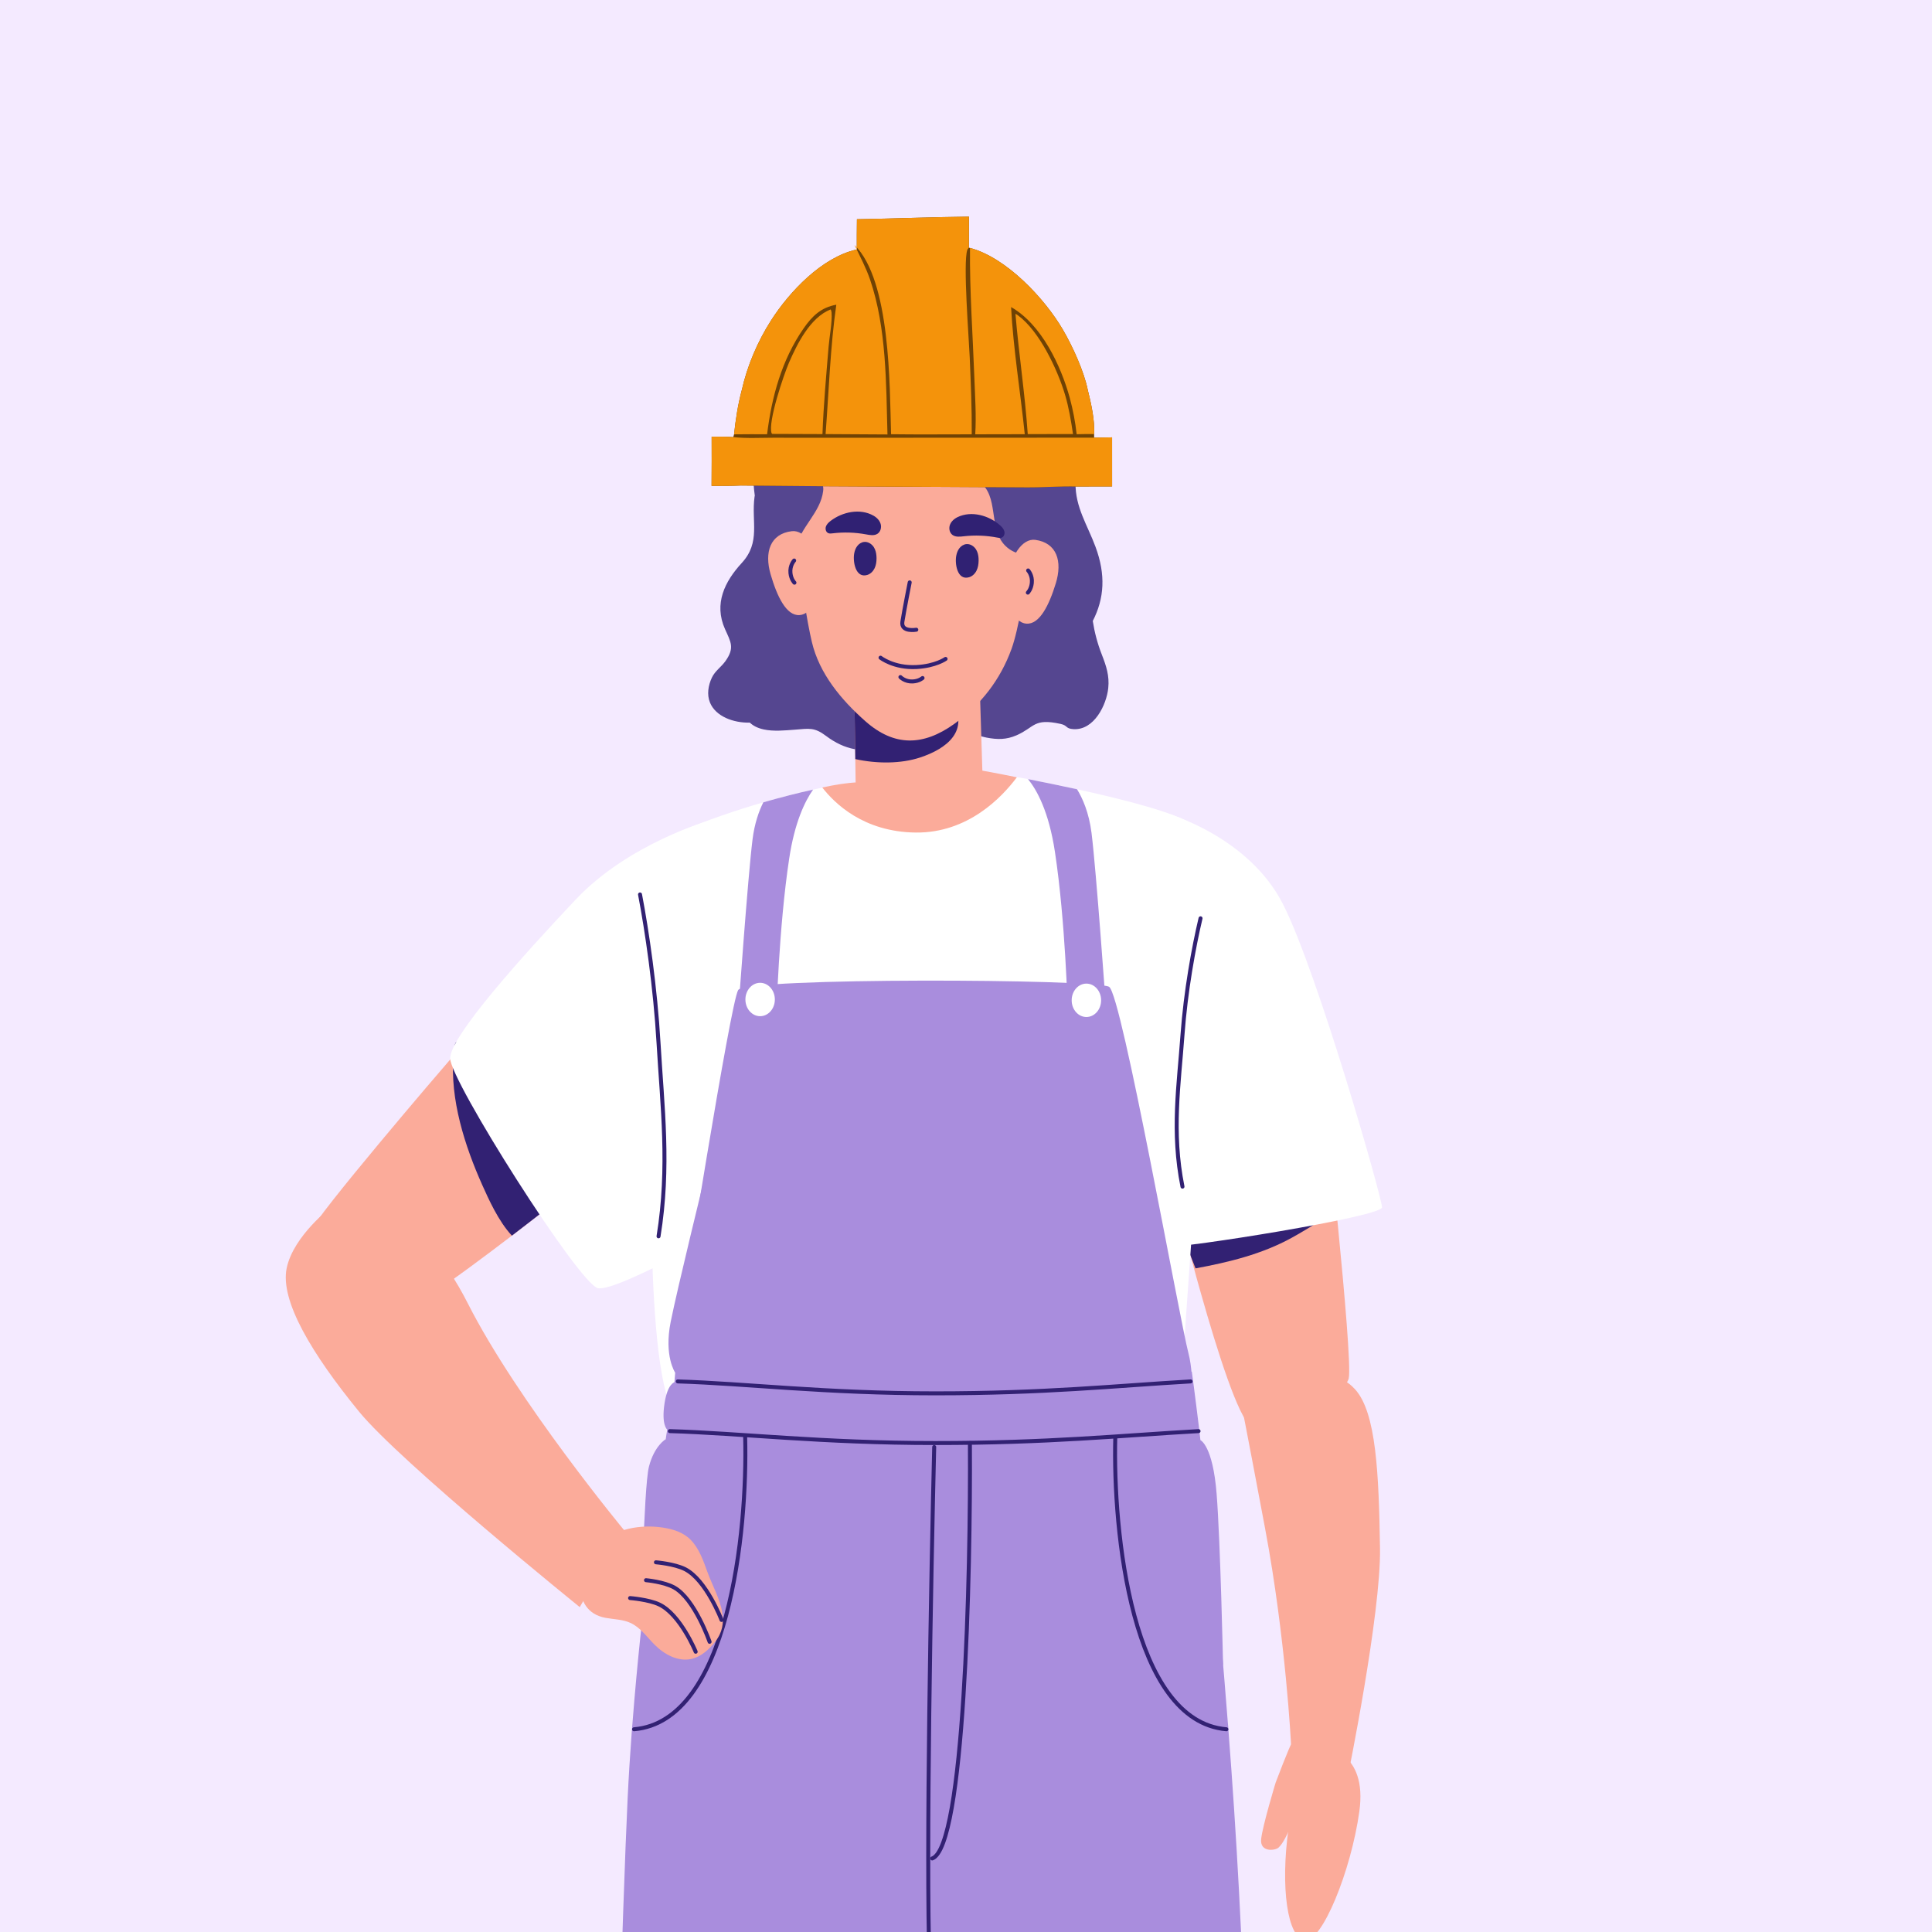 <svg xmlns="http://www.w3.org/2000/svg" width="972" height="972" viewBox="0 0 972 972" fill="none"><rect x="0" y="0" width="972" height="972" fill="#808080" stroke="none"/><g clip-path="url(#clip0_977_94)"><rect width="972" height="972" fill="#F4EAFF"></rect><g clip-path="url(#clip1_977_94)"><path d="M678.536 693.544C676.428 702.187 640.38 724.514 629.268 717.357C623.084 713.391 612.422 679.785 604.211 650.759C603.433 648 602.655 645.24 601.914 642.58C599.842 634.997 597.949 628.006 596.454 622.299C596.349 621.906 596.248 621.464 596.143 621.07C593.949 612.755 592.648 607.449 592.648 607.449L669.264 578.954C669.264 578.954 670.067 586.483 671.251 597.751C671.853 603.819 672.592 611.006 673.297 618.623C676.341 649.689 679.765 688.442 678.536 693.544Z" fill="#FBAB9A"></path><path d="M666.866 588.588C650.099 587.34 622.857 595.116 612.432 597.132C607.195 598.14 594.752 598.524 591.341 603.324C590.476 604.524 590.428 607.164 590.428 609.18C590.572 609.564 590.716 609.996 590.86 610.38C592.926 615.948 595.521 622.764 598.356 630.157C599.364 632.748 600.421 635.437 601.478 638.124C618.197 635.052 634.916 630.973 649.906 622.716C653.942 620.46 663.502 615.132 670.805 609.228C669.411 601.692 668.019 594.588 666.866 588.588Z" fill="#322173"></path><path d="M587.208 409.258C587.208 409.258 628.046 420.658 645.462 454.858C662.877 489.059 695.307 602.61 695.307 607.411C695.307 612.211 593.214 628.261 588.409 627.061C586.873 626.677 574.297 559.86 574.297 559.86L587.208 409.258Z" fill="white"></path><path d="M468.351 151.782C463.258 151.254 464.315 153.27 460.039 149.142C457.252 146.454 454.898 144.054 451.151 142.566C434.287 135.846 419.25 151.926 423.718 168.487C423.815 168.918 424.007 169.206 424.247 169.447C423.382 173.478 422.998 177.607 423.526 181.399C423.67 182.839 424.007 184.279 424.487 185.575C424.535 185.719 424.584 185.91 424.679 186.055C427.562 193.399 437.795 196.759 445.146 196.231C448.509 195.991 451.44 194.791 453.986 192.582C459.223 188.118 459.703 184.134 467.054 181.591C470.32 180.439 472.675 179.047 474.357 177.127C475.557 175.734 476.422 174.055 477.047 171.943C477.575 170.31 477.912 168.487 478.2 166.375C479.113 159.222 476.086 152.598 468.351 151.782Z" fill="#A3572B"></path><path d="M554.365 329.425C552.1 323.646 550.664 318.084 549.78 312.427C555.633 300.994 556.351 289.13 551.158 275.108C547.112 264.181 540.945 255.163 541.104 243.099C541.238 232.908 541.287 222.24 538.567 212.312C533.646 194.349 509.548 181.822 492.267 178.879C471.954 175.421 458.999 175.951 439.144 183.673C423.006 183.981 405.588 193.222 394.178 203.149C380.049 215.441 377.386 232.282 379.737 249.354C379.707 249.557 379.646 249.736 379.618 249.942C377.91 262.396 382.845 272.732 373.182 283.233C364.673 292.482 359.015 303.699 364.761 316.521C367.694 323.066 369.706 325.921 364.999 332.57C362.846 335.612 359.775 337.457 358.126 340.968C356.336 344.783 355.544 349.415 357.183 353.434C360.062 360.495 369.048 363.748 377.239 363.561C378.939 365.161 381.135 366.303 384.2 366.977C389.099 368.057 394.896 367.48 399.796 367.114C407.071 366.571 409.611 365.725 415.636 370.282C424.764 377.185 435.065 379.39 444.158 375.19C452.148 375.458 459.837 375.952 467.504 373.255C475.06 370.596 477.446 367.075 486.464 368.497C489.856 369.031 493.075 370.468 496.449 371.11C501.795 372.126 506.295 372.171 511.406 369.939C520.676 365.891 519.879 361.19 533.58 364.202C537.371 365.035 535.927 366.596 540.107 366.836C550.457 367.429 556.681 354.671 557.57 346.166C558.211 340.034 556.561 335.031 554.365 329.425Z" fill="#554690"></path><path d="M495.456 427.263L467.062 440.463L431.029 434.895L430.309 381.902L429.828 347.677L467.014 341.533L492.669 337.262L495.456 427.263Z" fill="#FBAB9A"></path><path d="M478.977 352.82C475.95 347.828 471.818 344.132 467.014 341.539L429.828 347.683L430.309 381.908C441.311 384.308 453.225 384.26 462.786 381.14C476.719 376.58 487.865 367.412 478.977 352.82Z" fill="#322173"></path><path d="M521.936 244.993C521.936 244.993 516.008 306.974 508.883 326.534C503.285 341.9 493.647 354.433 480.257 364.084C464.37 375.534 449.823 375.595 435.416 362.884C423.266 352.165 412.183 338.905 408.442 322.933C403.645 302.456 395.192 244.914 407.128 220.965C419.064 197.017 476.953 194.042 500.12 210.344C523.288 226.645 521.936 244.993 521.936 244.993Z" fill="#FBAB9A"></path><path d="M518.728 206.774C503.488 191.013 476.455 190.409 456.155 189.775C434.614 189.103 417.087 197.541 405.357 215.986C394.782 232.612 386.41 257.953 395.78 276.643C396.7 278.48 399.714 278.025 400.171 276.07C402.743 265.051 412.822 257.933 414.134 247.04C414.652 242.724 411.998 242.268 413.791 235.859C415.265 230.59 421.096 226.12 425.334 223.413C431.48 219.489 438.205 216.386 445.269 216.357C446.396 223.617 450.429 229.934 456.892 234.159C461.442 237.135 466.755 238.734 472.096 239.527C479.051 240.562 486.716 238.158 492.409 242.119C503.054 249.525 496.879 265.678 505.745 274.539C511.24 280.032 518.919 279.933 525.345 276.391C526.873 275.548 526.74 273.885 525.87 272.843C527.448 253.197 534.25 222.825 518.728 206.774Z" fill="#554690"></path><path d="M387.698 288.937C390.931 300.046 395.593 309.892 402.239 309.456C408.886 309.019 412.527 298.899 411.767 287.355C411.007 275.811 404.968 266.44 398.356 267.243C387.478 268.565 384.462 277.812 387.698 288.937Z" fill="#FBAB9A"></path><path d="M531.189 293.451C527.794 304.511 522.987 314.288 516.348 313.754C509.709 313.22 506.216 303.047 507.146 291.516C508.076 279.984 514.252 270.703 520.852 271.603C531.71 273.084 534.589 282.375 531.189 293.451Z" fill="#FBAB9A"></path><path d="M440.944 279.684C440.826 278.123 440.454 276.578 439.614 275.269C438.557 273.623 436.64 272.429 434.696 272.652C433.323 272.81 432.087 273.65 431.255 274.753C430.424 275.857 429.967 277.203 429.732 278.564C429.04 282.554 430.421 291.063 436.338 289.252C437.974 288.751 439.275 287.425 440.016 285.883C440.757 284.342 440.989 282.601 440.989 280.891C440.988 280.49 440.975 280.087 440.944 279.684Z" fill="#302173"></path><path d="M492.321 280.903C492.231 279.335 491.884 277.78 491.064 276.452C490.032 274.783 488.131 273.552 486.177 273.742C484.797 273.877 483.542 274.698 482.689 275.79C481.837 276.882 481.355 278.225 481.095 279.585C480.331 283.576 481.569 292.134 487.536 290.42C489.186 289.946 490.513 288.638 491.284 287.105C492.053 285.573 492.316 283.83 492.345 282.115C492.352 281.713 492.345 281.308 492.321 280.903Z" fill="#302173"></path><path d="M440.754 260.31C440.354 259.985 439.925 259.696 439.481 259.444C432.714 255.599 423.807 257.525 417.881 262.069C416.876 262.841 415.896 263.755 415.506 264.96C415.115 266.164 415.524 267.708 416.684 268.217C417.361 268.515 418.138 268.416 418.872 268.326C424.453 267.644 430.139 267.818 435.668 268.841C437.625 269.203 439.812 269.629 441.475 268.538C443.034 267.516 443.583 265.353 443.053 263.566C442.67 262.269 441.815 261.168 440.754 260.31Z" fill="#302173"></path><path d="M477.925 264.023C477.273 265.768 477.669 267.964 479.152 269.093C480.735 270.298 482.946 270.025 484.924 269.801C490.511 269.168 496.195 269.391 501.714 270.462C502.441 270.603 503.208 270.756 503.905 270.507C505.098 270.08 505.614 268.568 505.308 267.339C505.003 266.11 504.09 265.129 503.141 264.29C497.548 259.343 488.797 256.798 481.778 260.16C481.317 260.381 480.869 260.64 480.447 260.935C479.33 261.717 478.399 262.756 477.925 264.023Z" fill="#302173"></path><path d="M440.04 189.908C438.207 187.466 434.034 189.856 435.892 192.331C439.747 197.465 442.245 203.26 443.023 209.658C443.392 212.685 448.2 212.722 447.828 209.658C446.946 202.409 444.441 195.769 440.04 189.908Z" fill="#322173"></path><path d="M607.292 519.094C605.611 533.11 595.185 683.928 595.185 683.928C595.185 683.928 596.434 713.496 589.804 725.112C583.126 736.728 408.968 749.113 400.656 747.529C392.296 745.897 358.202 735.268 340.586 713.667C322.97 692.067 328.927 557.494 327.294 550.294C325.661 543.094 305.674 451.509 318.165 433.892C325.612 423.476 356.216 411.764 384.033 403.652C392.97 401.108 401.569 398.9 409.063 397.267C409.977 397.075 410.842 396.884 411.706 396.692C419.057 395.108 425.111 394.148 428.954 393.908C428.954 393.908 446.875 405.092 463.93 403.508C481.033 401.923 502.653 389.156 513.607 391.316C514.76 391.556 515.961 391.748 517.21 391.988C524.513 393.428 533.065 395.156 541.857 397.075C566.071 402.356 592.303 409.124 600.614 415.124C617.285 427.124 608.926 505.125 607.292 519.094Z" fill="white"></path><path d="M293.52 593.486C293.52 593.486 291.647 595.022 288.332 597.662C282.038 602.654 270.604 611.678 257.536 621.662C229.526 643.071 194.118 668.799 186.047 668.463C172.258 667.887 153.041 628.238 156.02 619.886C158.855 611.87 221.743 538.476 228.181 531.085C228.47 530.653 228.662 530.461 228.662 530.461L284.873 585.086L293.52 593.486Z" fill="#FBAB9A"></path><path d="M284.871 585.085C284.15 583.116 283.382 581.293 282.661 579.613C273.052 557.772 255.805 536.988 233.704 527.532C233.609 527.484 233.512 527.484 233.464 527.484C233.464 527.292 233.464 527.1 233.512 526.908C233.993 523.884 229.381 522.588 228.852 525.612C228.564 527.436 228.324 529.26 228.18 531.084C226.258 553.02 233.896 576.685 242.689 596.317C245.763 603.133 250.712 614.365 257.534 621.661C270.602 611.677 282.036 602.653 288.33 597.661C287.561 593.293 286.312 588.973 284.871 585.085Z" fill="#322173"></path><path d="M356.6 412.859C356.6 412.859 316.163 424.46 289.739 452.46C263.316 480.46 226.482 521.261 226.482 532.461C226.482 543.661 291.141 645.663 300.75 648.063C310.358 650.463 376.218 612.462 376.218 612.462L362.606 515.661L356.6 412.859Z" fill="white"></path><path d="M511.589 391.064C504.046 401.145 486.942 419.145 460.71 418.857C434.382 418.569 419.803 404.074 413.701 396.203C420.763 394.618 426.551 393.897 430.251 393.656C430.251 393.656 447.113 397.241 463.497 395.657C479.927 394.072 493.909 387.656 493.909 387.656C493.909 387.656 501.067 388.904 511.589 391.064Z" fill="#FBAB9A"></path><path d="M599.943 720.015C599.847 721.647 599.799 723.23 599.751 724.815C599.126 739.119 598.021 750.879 598.021 750.879L500.012 753.423L350.596 757.263L334.357 759.087C334.357 759.087 335.559 743.007 337.047 723.999C337.144 722.414 337.288 720.783 337.432 719.199C337.865 713.246 338.345 707.198 338.826 701.342V701.294C339.018 699.278 339.162 697.359 339.306 695.438C339.45 693.806 339.546 692.174 339.69 690.59C340.891 675.806 341.9 664.19 342.189 663.086C343.005 659.87 367.412 504.444 371.4 498.06C375.435 491.675 551.564 492.444 558.001 496.475C564.391 500.46 593.217 662.846 598.021 681.278C598.742 684.062 599.27 687.614 599.559 691.647C599.702 693.182 599.799 694.766 599.895 696.398C600.279 703.742 600.183 712.094 599.943 720.015Z" fill="#A98DDD"></path><path d="M630.066 1579.27C630.066 1581.07 593.531 1590.52 558.249 1591.27C522.967 1592.02 488.938 1584.07 488.338 1579.27C487.137 1569.67 479.113 1409.69 477.912 1370.09C476.711 1330.49 464.316 1263.67 464.316 1233.67C464.316 1208.28 456.581 842.513 454.179 730.719C454.179 729.039 454.131 727.407 454.083 725.871C453.698 708.495 453.506 698.462 453.506 698.462L599.607 690.062C599.607 690.062 601.096 700.718 603.402 719.727C603.547 721.263 603.738 722.847 603.931 724.527C607.582 755.439 613.011 805.264 617.672 866.033C617.864 867.809 618.007 869.633 618.103 871.457C621.995 921.713 625.31 979.026 626.848 1039.27C631.652 1227.67 630.066 1575.67 630.066 1579.27Z" fill="#A98DDD"></path><path d="M513.942 978.069C512.741 1004.47 486.316 1143.67 482.713 1209.67C479.11 1275.67 458.692 1306.87 459.893 1354.87C461.094 1402.88 449.899 1576.49 442.693 1578.89C439.089 1580.09 406.193 1588.45 373.409 1588.4C340.626 1588.35 307.954 1579.88 303.751 1578.08C295.343 1574.48 310.957 1004.09 315.761 904.868C316.29 893.732 317.011 882.548 317.827 871.46C317.971 869.732 318.116 867.956 318.26 866.228C322.776 808.387 330.415 753.618 334.931 724.05C335.171 722.37 335.412 720.786 335.7 719.25C337.429 707.826 339.303 695.441 339.303 695.441C339.303 695.441 380.044 711.378 420.978 724.002C427.271 725.922 433.661 727.938 440.002 730.05C462.198 737.346 483.866 745.41 500.009 753.426C513.413 760.098 523.022 766.722 525.953 772.866C540.365 802.867 515.143 951.669 513.942 978.069Z" fill="#A98DDD"></path><path d="M339.306 695.441C339.306 695.441 335.868 696.136 334.353 705.891C332.625 717.014 335.703 719.25 335.703 719.25L348.556 710.11L339.306 695.441Z" fill="#A98DDD"></path><path d="M339.688 690.591C339.688 690.591 333.967 682.302 337.421 665.043C340.876 647.784 354.504 592.363 354.504 592.363C354.504 592.363 376.193 608.088 376.577 613.074C376.961 618.06 374.082 641.264 372.738 643.374C371.395 645.483 339.688 690.591 339.688 690.591Z" fill="#A98DDD"></path><path d="M334.932 724.047C334.932 724.047 329.169 727.366 326.482 737.913C323.795 748.46 322.451 819.989 322.451 819.989C322.451 819.989 339.15 808.675 339.15 807.141C339.15 805.607 345.292 759.199 345.292 758.432C345.292 757.665 334.932 724.047 334.932 724.047Z" fill="#A98DDD"></path><path d="M409.064 397.262C404.885 403.214 399.792 413.774 397.053 431.918C391.769 466.719 390.616 511.119 390.616 511.119L371.398 509.488C371.398 509.488 376.203 441.518 378.605 422.318C379.614 414.254 381.823 408.062 384.033 403.646C392.97 401.102 401.569 398.894 409.064 397.262Z" fill="#A98DDD"></path><path d="M556.367 506.318L537.15 507.902C537.15 507.902 536.044 463.55 530.76 428.701C527.685 408.253 521.631 397.404 517.211 391.98C524.514 393.421 533.066 395.149 541.858 397.068C544.596 401.533 547.863 408.733 549.161 419.101C551.563 438.301 556.367 506.318 556.367 506.318Z" fill="#A98DDD"></path><path d="M389.831 502.853C389.831 507.492 386.515 511.253 382.425 511.253C378.334 511.253 375.018 507.492 375.018 502.853C375.018 498.214 378.334 494.453 382.425 494.453C386.515 494.453 389.831 498.214 389.831 502.853Z" fill="white"></path><path d="M553.98 503.259C553.98 507.899 550.663 511.66 546.573 511.66C542.482 511.66 539.166 507.899 539.166 503.259C539.166 498.62 542.482 494.859 546.573 494.859C550.663 494.859 553.98 498.62 553.98 503.259Z" fill="white"></path><path d="M187.751 615.189C187.751 615.189 210.368 606.49 235.41 655.838C260.452 705.187 314.119 770.001 314.119 770.001L291.669 808.54C291.669 808.54 201.299 735.525 180.591 710.148C157.098 681.358 140.794 654.462 144.229 638.005C147.662 621.548 167.082 606.923 167.082 606.923L187.751 615.189Z" fill="#FBAB9A"></path><path d="M477.047 171.941C476.422 174.053 475.557 175.733 474.356 177.126C469.84 177.606 465.372 178.086 460.952 178.613C448.557 180.054 436.402 182.358 424.679 186.054C424.583 185.909 424.535 185.717 424.487 185.574C424.006 184.278 423.67 182.838 423.525 181.397C434.287 178.038 445.386 175.83 456.725 174.342C463.354 173.477 470.176 172.613 477.047 171.941Z" fill="#322173"></path><path d="M321.999 450C325.52 468.414 329.698 496.883 331.314 524.746C333.161 556.598 336.998 587 331.313 622" stroke="#322173" stroke-width="2" stroke-linecap="round"></path><path d="M604 462C600.566 476.453 596.491 498.797 594.915 520.667C593.114 545.667 589.371 569.529 594.915 597" stroke="#322173" stroke-width="2" stroke-linecap="round"></path><path d="M603.929 724.527C603.929 724.527 610.167 727.175 612.086 751.53C614.006 775.884 615.349 838.208 615.349 838.208L591.549 751.146L603.929 724.527Z" fill="#A98DDD"></path><path d="M431.132 110.297C449.923 109.976 468.697 109.23 487.495 109L487.46 124.585L488.01 124.738C506.31 129.578 525.63 150.177 534.85 166.039C539.625 174.253 545.365 186.765 547.27 196.206C548.925 202.715 550.895 211.739 550.45 218.402L550.47 220.189L559.495 220.038L559.505 244.723L541.9 244.763C533.385 244.526 524.83 245.261 516.3 245.194L416.266 244.641L372.741 244.255C367.829 244.477 362.916 244.446 358 244.448C358.107 236.202 358.028 227.946 358.035 219.699C361.664 219.687 365.288 219.627 368.909 219.917L369.311 218.524C370.11 211.035 371.241 203.563 373.197 196.281C375.928 184.058 381.13 171.842 387.865 161.301C397.165 146.746 413.537 129.398 431.057 125.514C431.009 120.445 431.102 115.366 431.132 110.297Z" fill="#6F4204"></path><path d="M510.875 157.898C511.525 158.238 511.515 158.207 512.215 158.723C523.025 166.659 532.095 186.071 535.815 198.546C537.755 205.042 538.835 211.683 539.84 218.37L517.07 218.403C515.665 198.165 512.58 178.103 510.875 157.898Z" fill="#F4930B"></path><path d="M417.88 155.68C418.185 156.141 418.33 156.7 418.37 157.25C418.725 162.214 417.3 169.237 416.875 174.403C415.67 189.048 414.321 203.712 413.788 218.4L388.53 218.307L388.201 217.974C386.217 212.243 394.413 188.273 396.951 182.435C401.092 172.908 407.658 159.699 417.88 155.68Z" fill="#F4930B"></path><path d="M488.011 124.738C506.311 129.579 525.631 150.178 534.851 166.04C539.626 174.254 545.366 186.766 547.271 196.206C548.926 202.715 550.896 211.74 550.451 218.402C547.541 218.304 544.586 218.425 541.671 218.458C540.986 212.281 539.827 206.166 538.206 200.167C533.741 183.897 523.946 163.151 508.676 154.486C509.826 175.786 513.371 197.21 515.561 218.453L490.646 218.504C491.236 209.107 490.541 199.407 490.201 189.994C489.411 168.191 487.801 146.569 488.011 124.738Z" fill="#F4930B"></path><path d="M358.035 219.701C361.664 219.689 365.288 219.628 368.909 219.918C375.441 220.637 382.314 220.233 388.891 220.227L422.725 220.244L550.47 220.191L559.495 220.04L559.505 244.725L541.9 244.765C533.385 244.528 524.83 245.263 516.3 245.196L416.266 244.642L372.741 244.257C367.829 244.479 362.916 244.448 358 244.45C358.107 236.204 358.028 227.948 358.035 219.701Z" fill="#F4930B"></path><path d="M431.132 110.297C449.922 109.976 468.697 109.23 487.495 109L487.46 124.585C487.19 124.971 486.805 125.299 486.65 125.744C484.43 132.147 487.49 170.618 487.87 179.715C488.41 192.625 488.985 205.583 488.89 218.505C475.365 218.508 461.825 218.644 448.301 218.462C447.563 193.982 448.091 141.208 429.908 123.257C432.676 128.986 435.649 134.569 437.716 140.607C446.055 164.954 445.8 193.149 446.491 218.576L415.362 218.393C416.972 197.276 417.75 174.079 420.75 153.301C413.072 154.7 408.655 158.944 404.323 165.182C393.289 181.071 388.265 199.519 385.93 218.48C380.395 218.491 374.843 218.413 369.311 218.524C370.109 211.035 371.24 203.563 373.196 196.281C375.927 184.058 381.129 171.842 387.864 161.301C397.164 146.746 413.537 129.398 431.056 125.514C431.008 120.445 431.101 115.366 431.132 110.297Z" fill="#F4930B"></path><path d="M443 330.887C443 330.887 449.677 336.189 461.128 335.588C470.692 335.085 475.722 331.501 475.722 331.501" stroke="#322173" stroke-width="2" stroke-linecap="round"></path><path d="M453 340.641C453 340.641 455.305 343.045 459.2 342.847C462.453 342.681 464.143 341.115 464.143 341.115" stroke="#322173" stroke-width="2" stroke-linecap="round"></path><path d="M399.545 282C399.545 282 397.272 284.435 397.685 288.312C398.03 291.551 399.688 293.152 399.688 293.152" stroke="#322173" stroke-width="2" stroke-linecap="round"></path><path d="M517.254 287C517.254 287 519.527 289.435 519.114 293.312C518.768 296.551 517.111 298.152 517.111 298.152" stroke="#322173" stroke-width="2" stroke-linecap="round"></path><path d="M457.679 293C457.679 293 455 306.5 454 312.764C453.126 318.238 461 316.818 461 316.818" stroke="#322173" stroke-width="2" stroke-linecap="round"></path><path d="M341 695C375.414 696.065 415.212 701 470.498 701C525.784 701 560.615 697.227 599 695" stroke="#322173" stroke-width="2" stroke-linecap="round"></path><path d="M337 720C372.481 721.065 413.514 726 470.514 726C527.514 726 563.425 722.227 603 720" stroke="#322173" stroke-width="2" stroke-linecap="round"></path><path d="M374.897 723C376.139 770.333 366.698 866 319 870" stroke="#322173" stroke-width="2" stroke-linecap="round"></path><path d="M561.103 723C559.861 770.333 569.302 866 617 870" stroke="#322173" stroke-width="2" stroke-linecap="round"></path><path d="M487.965 726C488.386 793.297 485.183 929.313 469 935" stroke="#322173" stroke-width="2" stroke-linecap="round"></path><path d="M470 728C468.432 792.167 465.765 934 467.647 988" stroke="#322173" stroke-width="2" stroke-linecap="round"></path><path d="M624.235 704.942C624.235 704.942 626.104 713.74 636.516 769.203C646.928 824.666 649.528 877.609 649.528 877.609L678.044 893.971C678.044 893.971 694.829 811.851 694.288 778.86C693.674 741.434 692.434 710.709 681.718 698.94C678.146 695.016 673.67 692.742 669.288 691.454C660.724 688.935 652.525 690.953 644.971 695.189L624.235 704.942Z" fill="#FBAB9A"></path><path d="M657.308 880.195C657.308 880.195 655.953 896.773 654.557 902.826C653.161 908.879 647.838 925.511 643.173 929.588C641.478 931.069 633.75 932.026 634.502 925.184C635.254 918.341 641.777 896.856 641.777 896.856C641.777 896.856 648.946 877.886 649.998 876.827C651.048 875.769 657.308 880.195 657.308 880.195Z" fill="#FBAB9A"></path><path d="M363.421 811.526C362.32 804.497 358.245 797.401 355.858 790.748C353.84 785.124 351.714 779.009 347.442 774.649C343.789 770.92 338.502 769.271 333.336 768.512C322.132 766.867 309.941 769.094 301.406 776.531C290.582 785.963 286.091 810.499 304.617 813.942C308.804 814.719 313.216 814.699 317.098 816.448C322.147 818.722 325.439 823.565 329.349 827.482C334.182 832.324 340.982 836.059 347.681 834.654C352.676 833.606 356.691 829.901 359.852 825.896C363.515 821.253 364.185 816.406 363.421 811.526Z" fill="#FBAB9A"></path><path d="M683.891 911.352C679.748 941.17 665.101 977.336 656.437 976.132C647.772 974.928 644.108 949.78 648.252 919.962C652.396 890.145 650.246 875.565 658.91 876.769C667.574 877.973 688.035 881.535 683.891 911.352Z" fill="#FBAB9A"></path><path d="M317 804C317 804 326.375 804.716 331.667 807.224C342.314 812.27 350 831 350 831" stroke="#322173" stroke-width="2" stroke-linecap="round"></path><path d="M325 795C325 795 334.091 795.822 339.222 798.701C349.546 804.495 357 826 357 826" stroke="#322173" stroke-width="2" stroke-linecap="round"></path><path d="M330 786C330 786 339.375 786.769 344.667 789.463C355.314 794.882 363 815 363 815" stroke="#322173" stroke-width="2" stroke-linecap="round"></path></g></g><defs><clipPath id="clip0_977_94"><rect width="972" height="972" fill="white"></rect></clipPath><clipPath id="clip1_977_94"><rect width="749" height="1250" fill="white" transform="translate(130 53)"></rect></clipPath></defs></svg>